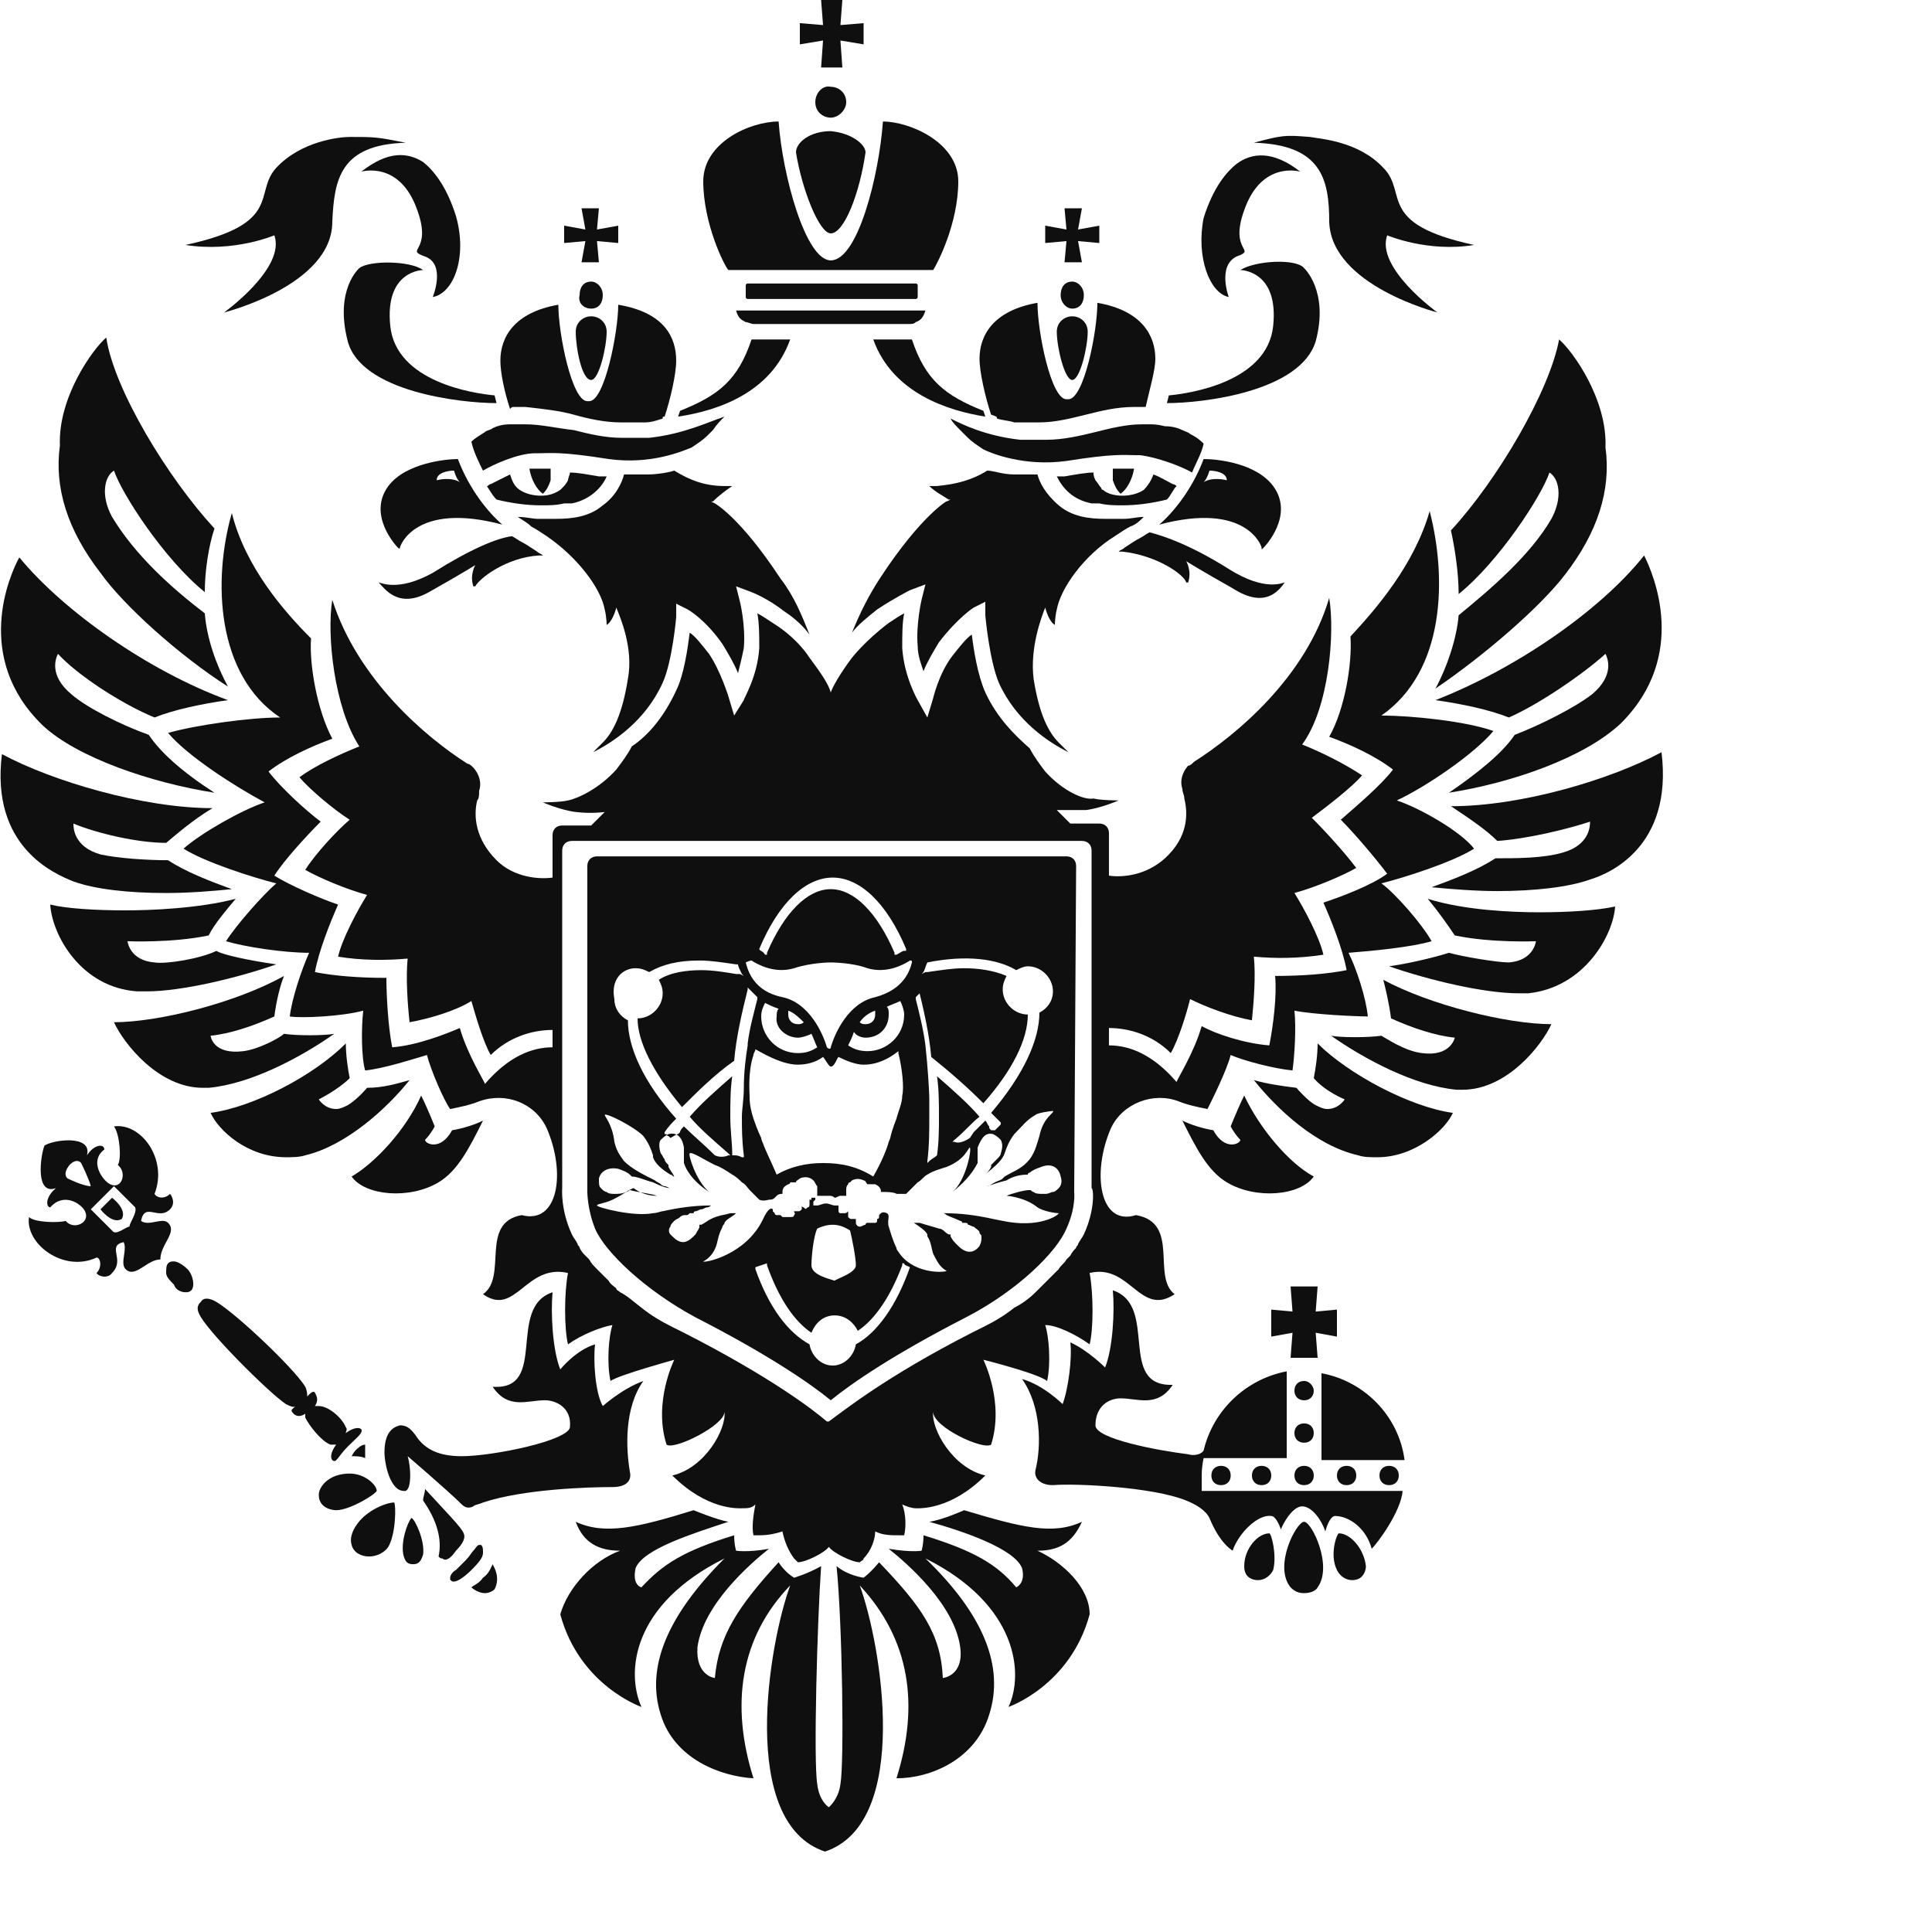 <?xml version="1.0" encoding="UTF-8"?> <svg xmlns="http://www.w3.org/2000/svg" width="313" height="313" viewBox="0 0 313 313" fill="none"> <path d="M211.275 223.73C210.335 223.73 209.708 224.355 209.708 225.293C209.708 226.232 210.335 226.857 211.275 226.857C212.215 226.857 212.841 226.232 212.841 225.293C212.841 224.668 212.215 223.73 211.275 223.73Z" fill="#0F0F0F"></path> <path d="M216.596 239.042C216.596 239.98 217.223 240.606 218.163 240.606C219.103 240.606 219.729 239.98 219.729 239.042C219.729 238.104 219.103 237.479 218.163 237.479C217.223 237.479 216.596 238.104 216.596 239.042Z" fill="#0F0F0F"></path> <path d="M211.275 237.479C210.335 237.479 209.708 238.104 209.708 239.042C209.708 239.98 210.335 240.606 211.275 240.606C212.215 240.606 212.841 239.98 212.841 239.042C212.841 238.104 212.215 237.479 211.275 237.479Z" fill="#0F0F0F"></path> <path d="M223.481 239.042C223.481 239.98 224.108 240.606 225.048 240.606C225.988 240.606 226.614 239.98 226.614 239.042C226.614 238.104 225.988 237.479 225.048 237.479C224.108 237.479 223.481 238.104 223.481 239.042Z" fill="#0F0F0F"></path> <path d="M209.084 208.419L209.397 212.481L205.954 212.168V216.543L209.397 215.918L209.084 219.98H213.466L213.153 215.918L216.596 216.543V212.168L213.153 212.481L213.466 208.419H209.084Z" fill="#0F0F0F"></path> <path d="M214.093 222.48V236.541H227.551C226.612 229.354 220.979 223.73 214.093 222.48Z" fill="#0F0F0F"></path> <path d="M211.275 230.604C210.335 230.604 209.708 231.23 209.708 232.168C209.708 233.106 210.335 233.732 211.275 233.732C212.215 233.732 212.841 233.106 212.841 232.168C212.841 231.23 212.215 230.604 211.275 230.604Z" fill="#0F0F0F"></path> <path d="M216.907 248.415C216.594 248.415 215.342 251.852 216.594 254.352C217.22 255.602 218.472 256.227 219.724 255.914C220.976 255.602 221.289 254.352 221.289 253.727C220.976 250.915 218.785 248.415 216.907 248.415Z" fill="#0F0F0F"></path> <path d="M205.642 248.415C203.764 248.415 201.573 250.915 201.573 253.727C201.573 254.664 201.886 255.602 203.138 255.914C204.39 256.227 205.642 255.602 206.268 254.352C206.894 251.852 205.955 248.415 205.642 248.415Z" fill="#0F0F0F"></path> <path d="M211.274 246.54C210.022 246.54 206.266 253.727 209.083 257.164C209.709 257.789 210.335 258.102 211.274 258.102C212.213 258.102 213.152 257.789 213.465 257.164C215.969 253.727 212.526 246.54 211.274 246.54Z" fill="#0F0F0F"></path> <path d="M194.687 239.041C194.687 237.479 195 236.229 195 236.229H208.459V234.979V224.98V222.168C201.886 223.417 196.565 228.417 195 234.979C194.687 235.604 193.435 235.916 192.496 235.604C187.488 234.979 177.472 233.104 177.472 230.917C177.472 227.792 179.663 226.542 181.541 226.542C184.358 226.542 187.488 228.104 189.992 224.355C180.915 224.667 187.801 211.543 180.289 209.044C180.602 212.481 180.289 218.418 179.037 221.543C179.037 221.543 176.22 218.73 173.403 217.48C173.716 219.98 173.09 224.98 172.151 227.48C172.151 227.48 169.021 224.355 165.578 223.417C168.708 227.792 168.708 234.354 167.769 238.104C167.456 239.353 168.395 240.603 170.586 240.603C174.342 240.291 186.862 240.916 192.183 243.103C193.748 243.728 195.313 244.665 195.939 245.915C196.565 247.478 197.817 249.978 199.695 251.227C200.634 248.415 203.764 245.29 205.955 245.603C206.581 245.603 207.207 246.853 207.52 247.79C207.833 246.853 209.398 244.041 210.963 244.041C212.528 244.041 214.093 246.228 214.719 248.103C215.032 246.853 215.658 245.603 216.284 245.603C218.475 245.603 221.292 247.478 222.231 250.915C223.17 249.978 226.926 244.978 227.239 241.541H194.687C194.687 241.853 194.687 240.603 194.687 239.041Z" fill="#0F0F0F"></path> <path d="M202.823 239.042C202.823 239.98 203.45 240.606 204.39 240.606C205.329 240.606 205.956 239.98 205.956 239.042C205.956 238.104 205.329 237.479 204.39 237.479C203.45 237.479 202.823 238.104 202.823 239.042Z" fill="#0F0F0F"></path> <path d="M196.252 239.042C196.252 239.98 196.878 240.606 197.818 240.606C198.758 240.606 199.384 239.98 199.384 239.042C199.384 238.104 198.758 237.479 197.818 237.479C196.878 237.479 196.252 238.104 196.252 239.042Z" fill="#0F0F0F"></path> <path d="M66.668 245.915C66.042 246.54 64.79 249.977 65.416 252.165C65.729 253.102 66.042 253.415 66.981 253.415C67.92 253.415 68.233 252.79 68.546 251.852C68.859 249.665 67.294 246.228 66.668 245.915Z" fill="#0F0F0F"></path> <path d="M78.249 255.602C77.623 256.539 76.684 256.852 76.371 257.164C76.684 257.477 77.623 258.102 78.562 258.102C79.188 258.102 79.814 257.789 80.127 257.477C81.066 255.602 80.127 254.039 79.814 253.415C79.501 254.039 79.188 254.977 78.249 255.602Z" fill="#0F0F0F"></path> <path d="M73.867 251.227C75.119 249.977 75.432 249.04 75.119 248.415C74.806 247.478 71.989 244.665 68.859 241.228C68.859 241.853 68.546 242.478 68.546 243.103C70.737 246.228 71.676 249.353 71.05 252.165C71.363 252.477 71.363 252.477 71.676 252.477C72.302 253.102 73.241 252.165 73.867 251.227Z" fill="#0F0F0F"></path> <path d="M78.251 251.54C78.251 250.915 78.251 250.602 77.938 250.29H77.625C77.312 250.29 76.999 250.915 76.686 251.227C76.373 251.54 76.06 252.165 75.434 252.79C74.808 253.415 74.495 253.727 73.869 254.352C73.243 254.665 72.93 255.289 72.93 255.602C72.93 255.602 72.93 255.602 72.93 255.914C73.243 256.227 73.243 256.227 73.556 256.227C73.869 256.227 74.808 255.914 76.373 254.352C77.938 252.79 78.251 252.165 78.251 251.54Z" fill="#0F0F0F"></path> <path d="M57.593 234.98C57.593 234.98 57.28 235.292 56.967 235.918C57.593 235.918 58.533 235.918 59.159 236.231C59.159 235.605 59.159 234.667 59.159 234.042C58.533 234.042 57.906 234.667 57.593 234.98Z" fill="#0F0F0F"></path> <path d="M66.044 235.916C66.044 235.916 72.617 241.541 74.808 243.728C75.434 244.353 76.06 244.353 76.686 244.04C76.999 243.728 77.625 243.728 78.251 243.416C84.823 241.228 95.466 240.916 99.222 240.916C101.726 240.916 102.352 239.666 102.039 238.416C101.413 234.666 101.1 228.104 104.229 223.73C100.787 224.98 97.656 227.792 97.656 227.792C96.404 225.605 96.091 220.293 96.404 217.793C93.275 218.73 90.77 221.855 90.77 221.855C89.519 218.73 89.206 212.793 89.519 209.356C82.007 211.856 88.892 225.292 79.816 224.667C82.32 228.417 85.45 226.854 88.266 226.854C90.144 226.854 92.648 228.104 92.335 231.229C92.022 233.416 79.816 235.916 74.808 235.916C71.365 235.916 68.861 234.979 67.296 232.479C66.357 231.229 65.731 230.917 64.792 230.917C63.54 231.229 62.288 232.167 62.288 235.291C62.288 237.166 63.227 241.541 65.418 241.541C66.67 241.853 66.67 238.103 66.044 235.916Z" fill="#0F0F0F"></path> <path d="M53.523 234.041C53.836 234.041 54.149 234.041 54.462 234.041C53.523 235.291 53.523 236.229 53.836 236.541C54.462 237.166 54.775 235.916 56.34 234.354C57.905 232.792 58.844 232.167 58.531 231.542C58.218 231.229 57.279 231.229 56.027 232.167C56.027 231.854 56.34 231.542 56.027 231.229C55.401 229.667 53.21 227.792 51.645 227.792C51.332 227.792 51.332 227.792 51.019 227.792C51.645 226.855 51.332 226.23 51.019 225.605C50.706 225.292 50.393 225.605 49.767 226.23C49.767 225.917 49.767 225.292 49.454 224.667C47.576 221.543 36.934 211.543 34.43 210.606C32.865 209.981 32.552 210.919 32.552 210.919C32.552 210.919 31.613 211.543 32.239 212.793C33.178 215.293 43.507 225.605 46.324 227.48C46.95 227.792 47.576 228.104 47.889 227.792C47.263 228.417 46.95 228.417 47.576 229.042C47.889 229.354 48.515 229.667 49.454 229.042C49.454 229.354 49.454 229.354 49.454 229.667C50.08 230.917 51.958 233.417 53.523 234.041Z" fill="#0F0F0F"></path> <path d="M61.035 241.541C61.035 240.603 59.157 238.729 56.653 238.729C53.21 238.729 51.645 240.916 51.645 242.166C51.645 244.353 53.836 244.665 54.462 244.665C56.653 244.665 60.722 242.166 61.035 241.541Z" fill="#0F0F0F"></path> <path d="M57.906 246.853C56.967 248.103 56.654 249.353 56.967 250.29C57.279 251.54 58.532 252.165 59.783 252.165C61.035 252.165 62.288 251.54 62.913 250.602C64.165 248.415 64.165 243.728 63.852 243.416C62.6 243.416 59.471 244.666 57.906 246.853Z" fill="#0F0F0F"></path> <path d="M27.23 198.107C26.291 197.17 24.1 198.732 22.848 197.795C23.474 194.67 25.665 197.795 27.543 195.92C28.482 194.983 27.856 193.733 27.543 193.42C26.604 194.358 25.352 194.045 25.039 193.42C27.23 187.796 22.848 181.859 18.466 182.484C19.405 183.734 19.718 187.796 19.092 188.733C20.657 189.983 19.718 192.795 17.84 191.858C16.588 191.233 14.397 188.108 16.901 186.233C16.901 185.296 15.336 185.296 14.084 187.171C15.023 183.734 8.45 184.671 7.198 185.608C6.572 187.171 5.633 193.733 9.076 192.483C7.198 194.045 7.511 195.607 8.137 195.607C10.328 193.108 13.145 194.983 13.771 196.232C14.71 198.107 11.893 199.357 10.641 197.795C9.702 198.107 5.633 198.107 4.694 197.17C4.068 201.544 10.328 206.231 15.649 203.732C16.275 203.732 16.588 205.294 15.649 206.232C15.962 206.856 17.527 207.169 18.153 206.232C20.344 204.044 17.214 201.857 20.031 201.232C20.657 202.482 19.405 204.669 20.344 205.607C21.909 207.169 23.787 204.044 25.978 204.044C25.978 201.544 28.795 199.67 27.23 198.107ZM10.954 190.92C10.954 190.92 10.015 190.295 11.267 188.733C12.519 187.483 13.145 188.421 13.145 188.421C13.145 188.421 14.397 190.92 14.71 192.17C13.458 192.17 10.954 190.92 10.954 190.92ZM20.97 198.732C20.344 198.732 18.779 200.295 18.153 199.357L14.71 195.92L16.588 194.045L18.466 192.17L21.909 195.607C22.222 196.545 20.97 198.107 20.97 198.732Z" fill="#0F0F0F"></path> <path d="M28.171 204.357C27.858 204.357 27.545 204.357 27.232 204.669C26.919 204.982 26.919 205.607 26.919 206.232C26.919 206.856 27.545 207.481 28.171 208.106C28.484 209.044 29.423 209.356 30.049 209.356C30.362 209.356 30.675 209.356 30.988 209.044C31.614 208.419 31.301 206.544 30.362 205.607C29.736 204.982 28.797 204.357 28.171 204.357Z" fill="#0F0F0F"></path> <path d="M18.156 194.045L17.217 194.983L16.277 195.921C16.277 195.921 18.156 198.423 19.723 197.485C20.663 195.921 18.156 194.045 18.156 194.045Z" fill="#0F0F0F"></path> <path d="M200.944 184.671C200.944 185.296 198.44 186.546 196.562 183.109C194.684 182.796 192.806 182.171 191.554 181.546C193.745 185.921 195.623 189.67 198.753 191.545C203.448 194.357 210.647 193.733 212.838 190.608C208.769 188.421 204.074 182.796 201.57 177.484C200.944 178.734 200.005 180.921 199.379 182.484C199.692 183.109 200.318 184.046 200.944 184.671Z" fill="#0F0F0F"></path> <path d="M244.451 116.24C249.459 114.052 256.658 109.053 260.101 105.928C260.414 106.553 261.666 109.365 257.91 112.49C255.093 114.677 249.459 117.489 245.39 119.052C243.512 121.864 239.756 124.989 234.748 128.426C244.764 126.864 256.658 122.801 262.605 117.177C273.56 106.24 267.926 93.117 266.361 89.992C259.162 99.054 245.39 108.428 232.557 113.427C236.939 114.052 241.321 114.99 244.451 116.24Z" fill="#0F0F0F"></path> <path d="M236.313 96.241C242.886 90.929 249.772 80.305 251.024 76.556C252.589 77.493 253.215 80.618 251.337 84.055C247.894 89.992 241.634 95.304 236.313 99.679C236 103.428 234.435 108.115 232.557 111.553C240.382 106.241 249.459 98.429 253.528 93.117C258.849 86.242 261.04 79.368 260.101 72.493C260.414 64.682 254.78 56.87 252.589 54.995C251.024 63.432 242.573 77.806 235.061 85.93C235.687 88.742 236.313 92.804 236.313 96.241Z" fill="#0F0F0F"></path> <path d="M231.305 145.612C232.87 147.487 234.435 149.674 235.687 151.549C241.634 152.799 248.833 152.486 248.833 152.486C248.833 152.486 248.52 155.611 244.451 155.923C242.573 155.923 236.939 154.986 234.748 154.361C233.809 154.674 229.427 155.923 225.045 156.548C231.305 158.736 240.382 160.923 246.016 160.923C246.642 160.923 246.955 160.923 247.581 160.923C256.658 159.986 261.353 151.549 261.666 146.862C258.849 147.487 254.154 147.799 249.459 147.799C245.077 147.799 237.252 147.487 231.305 145.612Z" fill="#0F0F0F"></path> <path d="M269.18 121.864C261.042 126.239 246.644 130.613 235.063 130.613C237.88 132.488 240.697 134.363 242.575 136.238C247.27 135.925 253.843 134.363 257.599 133.113C257.599 133.738 257.599 136.863 253.217 138.113C250.087 139.05 245.705 139.05 242.262 139.05C239.445 140.925 235.376 142.487 231.933 143.737C235.063 144.05 239.132 144.362 242.575 144.362C248.522 144.362 254.156 143.737 257.599 142.487C260.729 141.55 271.058 137.175 269.18 121.864Z" fill="#0F0F0F"></path> <path d="M225.359 164.985C228.802 166.548 232.558 167.797 235.688 168.11C235.688 168.11 235.062 171.235 230.367 170.61C227.55 170.297 224.42 168.11 223.794 167.797C221.603 168.11 217.221 168.11 215.656 167.797C220.977 171.547 229.115 175.922 236.001 176.547C236.314 176.547 236.627 176.547 236.94 176.547C244.139 176.547 249.773 169.36 251.338 165.923C244.139 165.923 231.619 162.798 224.107 158.736C224.42 159.986 225.046 162.485 225.359 164.985Z" fill="#0F0F0F"></path> <path d="M212.84 174.672C214.718 176.859 217.848 178.109 217.848 178.109C217.848 178.109 216.909 179.671 215.031 179.671C214.405 179.671 213.779 179.359 213.153 179.046C211.901 178.421 210.023 176.234 210.023 176.234C207.519 175.922 205.328 175.609 203.137 174.984C206.893 179.671 213.153 185.608 220.039 187.171C220.978 187.483 221.917 187.483 223.169 187.483C229.116 187.483 234.124 183.108 235.376 180.296C228.49 179.359 218.474 174.047 213.466 169.047C213.466 170.922 213.153 173.109 212.84 174.672Z" fill="#0F0F0F"></path> <path d="M168.082 251.227C171.525 251.227 173.716 249.978 175.281 246.54C170.586 248.728 165.578 247.478 156.188 244.666C156.188 244.666 152.745 246.228 150.554 246.54C156.188 248.103 164.326 250.915 165.578 254.04C166.204 256.539 164.639 257.164 164.639 257.164C161.509 253.415 157.753 251.227 149.615 248.728C149.615 250.29 149.302 251.227 149.302 251.227C149.302 251.227 147.737 251.54 143.981 250.915C147.111 253.415 154.623 259.977 155.562 266.851C156.188 271.538 152.745 271.851 152.745 271.851C152.432 264.664 149.302 260.289 142.416 253.102C142.416 253.102 141.164 254.665 139.912 255.602C139.912 255.602 137.408 255.29 135.53 253.727C136.469 263.101 136.782 285.599 136.156 289.037C135.843 291.536 134.278 292.786 134.278 292.786C134.278 292.786 132.713 291.849 132.4 289.037C131.774 285.287 132.4 262.789 133.026 253.727C130.835 254.977 128.644 255.602 128.644 255.602C127.079 254.665 126.14 253.102 126.14 253.102C119.567 260.289 116.437 264.976 115.811 271.851C115.811 271.851 112.681 271.538 112.994 266.851C113.933 259.977 121.445 253.415 124.575 250.915C121.132 251.54 119.254 251.227 119.254 251.227C119.254 251.227 118.941 250.29 118.941 248.728C110.803 251.227 107.36 253.415 103.917 257.164C103.917 257.164 102.352 256.852 102.978 254.04C104.23 250.915 112.368 248.415 118.002 246.54C116.124 246.228 112.368 244.666 112.368 244.666C103.291 247.478 97.97 248.728 93.275 246.54C94.527 249.978 97.031 251.227 100.474 251.227C96.092 252.79 92.023 257.164 90.771 261.539C93.901 273.1 103.917 276.538 103.917 276.538C101.413 270.913 102.352 259.977 117.376 252.477C108.299 261.539 104.543 269.976 107.047 277.788C109.238 284.974 116.75 287.787 122.071 288.099C118.315 276.225 119.88 265.289 128.018 256.852C124.575 266.226 119.567 295.286 133.652 299.973C147.737 295.286 142.729 266.226 139.286 256.852C147.424 265.601 148.989 276.225 145.233 288.099C150.867 288.099 158.066 284.974 160.257 277.788C162.761 269.976 159.318 261.539 149.928 252.477C164.952 259.977 165.891 271.226 163.387 276.538C163.387 276.538 173.403 273.1 176.533 261.539C176.533 257.164 172.151 253.102 168.082 251.227Z" fill="#0F0F0F"></path> <path d="M71.052 191.545C74.181 189.67 76.059 185.921 78.251 181.546C76.999 182.171 75.121 182.796 73.243 183.109C71.365 186.546 68.861 185.296 68.861 184.671C69.487 184.046 70.112 183.109 70.425 182.484C69.799 180.921 68.861 178.734 68.234 177.484C65.731 183.109 60.722 188.421 56.967 190.608C59.157 193.733 66.356 194.357 71.052 191.545Z" fill="#0F0F0F"></path> <path d="M34.742 128.426C29.421 124.989 25.978 121.864 24.1 119.052C19.718 117.489 14.084 114.677 11.58 112.49C7.824 109.365 9.076 106.553 9.389 105.928C12.519 109.365 19.718 114.052 25.039 116.239C28.169 114.99 32.551 114.052 36.933 113.427C24.1 108.74 10.328 99.053 3.129 90.304C1.564 93.117 -4.383 106.553 6.885 117.489C12.519 122.801 24.726 126.864 34.742 128.426Z" fill="#0F0F0F"></path> <path d="M36.934 111.24C35.056 107.803 33.491 103.428 33.178 99.366C27.857 95.304 21.91 89.992 18.154 83.742C16.276 80.305 16.902 77.18 18.467 76.243C19.719 79.993 26.605 90.617 33.178 95.929C33.178 92.492 33.804 88.43 34.743 85.617C27.231 77.493 18.467 63.119 17.215 54.682C15.024 56.557 9.39 64.369 9.703 72.181C8.764 79.055 10.955 85.93 16.276 92.804C20.032 98.116 29.109 106.24 36.934 111.24Z" fill="#0F0F0F"></path> <path d="M33.804 151.549C34.743 149.674 36.621 147.487 38.186 145.612C32.239 147.174 24.414 147.487 20.345 147.487C15.337 147.487 10.642 147.174 8.138 146.549C8.451 151.549 13.146 159.986 22.223 160.61C22.849 160.61 23.162 160.61 23.788 160.61C29.422 160.61 38.499 158.423 44.759 156.236C40.377 155.611 35.995 154.674 35.056 154.049C32.552 155.298 26.918 156.236 25.04 155.923C20.971 155.611 20.658 152.486 20.658 152.486C20.658 152.486 27.857 152.799 33.804 151.549Z" fill="#0F0F0F"></path> <path d="M11.895 142.8C15.338 144.05 20.659 144.674 26.919 144.674C30.675 144.674 34.431 144.362 37.561 144.05C34.118 142.8 30.049 141.237 27.232 139.362C23.789 139.362 19.094 139.05 16.277 138.425C11.895 137.175 11.895 134.05 11.895 133.426C15.651 134.988 22.224 136.55 26.919 136.55C28.797 134.988 31.301 132.801 34.431 130.926C23.163 130.926 8.452 126.551 0.314 122.177C-1.564 137.175 8.765 141.55 11.895 142.8Z" fill="#0F0F0F"></path> <path d="M32.865 176.234C33.178 176.234 33.492 176.234 33.804 176.234C40.691 175.609 48.828 171.235 54.149 167.485C52.584 167.797 47.889 167.797 46.011 167.485C45.386 168.11 41.943 169.985 39.438 170.297C34.431 170.922 34.117 167.797 34.117 167.797C37.248 167.485 41.004 166.235 44.447 164.673C44.76 162.173 45.386 159.673 46.011 158.111C38.187 162.485 25.666 165.61 18.468 165.61C20.032 169.047 25.666 176.234 32.865 176.234Z" fill="#0F0F0F"></path> <path d="M46.325 187.483C47.264 187.483 48.516 187.483 49.455 187.171C56.028 185.608 62.601 179.671 66.357 174.984C64.166 175.609 61.975 176.234 59.471 176.234C59.471 176.234 57.906 178.109 56.341 179.046C55.715 179.359 55.089 179.671 54.463 179.671C52.585 179.671 51.646 178.109 51.646 178.109C51.646 178.109 54.776 176.547 56.654 174.672C56.341 173.109 56.028 170.922 56.028 169.047C50.707 174.359 41.004 179.359 34.118 180.296C35.37 183.108 40.065 187.483 46.325 187.483Z" fill="#0F0F0F"></path> <path d="M132.087 16.561C132.087 18.123 133.339 19.061 134.591 19.061C135.843 19.061 137.095 17.811 137.095 16.561C137.095 14.999 135.843 14.061 134.591 14.061C133.339 13.749 132.087 14.999 132.087 16.561Z" fill="#0F0F0F"></path> <path d="M133.026 10.937H136.469L136.156 6.562L139.912 7.187V3.75L136.156 4.062L136.469 0H133.026L133.339 4.062L129.583 3.75V7.187L133.339 6.562L133.026 10.937Z" fill="#0F0F0F"></path> <path d="M120.819 52.183C121.132 52.183 121.758 52.495 122.071 52.495H147.111C147.737 52.495 148.05 52.495 148.363 52.183C149.302 51.87 149.615 51.245 149.928 50.308H119.254C119.567 51.558 120.193 51.87 120.819 52.183Z" fill="#0F0F0F"></path> <path d="M148.362 48.433C148.675 48.433 148.675 48.121 148.675 48.121V46.246C148.675 45.933 148.362 45.933 148.362 45.933H121.131C120.818 45.933 120.818 46.246 120.818 46.246V48.121C120.818 48.433 121.131 48.433 121.131 48.433H148.362Z" fill="#0F0F0F"></path> <path d="M151.18 43.746C151.806 42.809 155.249 36.247 155.249 29.372C155.249 23.123 147.424 19.686 143.042 19.686C142.416 28.435 138.973 42.184 134.591 42.184C130.522 42.184 126.766 28.435 126.14 19.686C121.445 19.686 113.933 23.123 113.933 29.372C113.933 36.247 117.376 43.121 118.002 43.746H151.18Z" fill="#0F0F0F"></path> <path d="M134.59 37.809C136.781 37.809 139.285 31.247 140.224 24.685C140.224 23.436 138.033 21.561 134.59 21.248C131.147 21.248 128.956 23.123 128.956 24.685C129.895 30.622 132.712 37.809 134.59 37.809Z" fill="#0F0F0F"></path> <path d="M174.341 140.3C174.341 139.362 173.715 138.738 172.776 138.738H96.717C95.778 138.738 95.152 139.362 95.152 140.3V192.483V192.795V193.108C95.152 193.108 95.152 195.92 96.404 199.045C97.969 202.794 104.542 209.044 112.68 213.418C124.261 219.355 131.147 224.042 134.59 226.855C138.033 224.042 144.919 219.355 156.5 213.418C164.951 209.044 171.211 202.794 172.776 199.045C174.341 195.607 174.028 193.108 174.028 193.108L174.341 140.3ZM148.675 159.361V159.673C149.614 163.423 150.553 167.485 150.866 171.235C153.996 173.734 156.813 176.234 159.317 178.734C164.012 173.422 166.516 168.422 166.516 164.36C164.325 164.36 162.447 162.485 162.447 160.298C162.447 159.361 162.76 158.736 163.073 158.111C160.882 157.173 158.378 156.861 156.187 156.861C154.309 156.861 152.431 157.173 150.24 157.486H149.927L149.301 157.798L149.614 157.486C149.927 156.861 149.927 156.548 150.24 155.924C156.5 154.674 161.508 155.299 164.638 157.173C165.264 156.861 165.89 156.548 166.516 156.548C168.707 156.548 170.585 158.423 170.585 160.611C170.585 162.173 169.646 163.423 168.394 164.048C168.394 168.422 165.89 174.047 160.569 180.296C160.882 180.609 161.195 180.921 161.508 181.234C161.821 181.546 161.821 181.546 162.134 181.859V182.171C161.821 182.484 161.508 182.796 161.195 183.109H160.882C160.882 183.109 160.882 183.109 160.569 183.109C160.256 182.796 160.256 182.796 160.256 182.484C159.943 182.171 159.943 181.859 159.63 181.546C159.004 182.171 158.378 182.796 157.752 183.421L157.126 184.358C156.187 184.983 155.248 185.296 154.622 184.983H154.309L154.622 184.671C156.187 183.421 157.439 181.859 158.691 180.921C156.813 178.734 154.309 176.547 151.805 174.359C152.118 176.547 152.118 178.734 152.118 180.921C152.118 182.796 152.118 184.983 151.805 187.171C151.492 187.483 150.866 187.796 150.553 188.108L150.24 188.421V188.108C150.553 185.608 150.553 183.109 150.553 180.921C150.553 180.296 150.553 179.359 150.553 178.734V178.109C150.553 176.547 150.24 172.172 149.927 169.36C149.614 166.86 148.988 164.36 148.362 161.86V161.548C148.675 161.236 148.988 160.923 149.301 160.611L148.675 159.361ZM123.009 153.736C126.139 146.237 130.521 142.175 134.903 142.175C139.285 142.175 143.667 146.237 146.797 153.736V154.049H146.484C146.171 154.049 145.858 154.361 145.232 154.674H144.919V154.361C142.102 147.799 138.346 144.05 134.59 144.05C130.834 144.05 127.078 147.799 124.261 154.361V154.674H123.948C123.635 154.049 123.009 154.049 123.009 153.736ZM121.757 155.611C122.696 156.236 125.513 157.798 128.643 156.861C131.46 155.924 134.59 155.924 134.59 155.924C134.59 155.924 138.033 155.924 140.537 156.861C143.667 157.798 146.484 156.236 147.423 155.611C147.736 155.611 147.736 155.611 147.736 155.924C147.423 157.173 146.484 160.298 141.789 161.548C137.407 162.485 135.216 167.485 134.59 169.672C134.59 169.985 134.277 169.985 133.964 169.672C133.338 167.485 131.147 162.485 126.765 161.548C122.07 160.611 121.131 157.173 120.818 155.924C121.444 155.611 121.757 155.611 121.757 155.611ZM129.269 168.11C129.895 168.11 130.834 167.797 131.46 167.485C131.773 168.11 132.086 169.047 132.399 169.672C131.46 170.297 130.521 170.61 129.269 170.61C125.826 170.61 123.322 167.797 123.322 164.673C123.322 163.735 123.635 163.11 123.948 162.485C124.574 162.798 125.2 163.11 126.139 163.423C125.826 163.735 125.826 164.36 125.826 164.673C125.513 166.548 127.391 168.11 129.269 168.11ZM127.704 164.36C127.704 164.048 127.704 164.048 127.704 163.735C128.643 164.048 129.582 164.985 130.208 165.61C129.895 165.923 129.582 165.923 129.269 165.923C128.33 165.923 127.704 165.298 127.704 164.36ZM129.269 172.485C130.521 172.485 132.086 172.172 133.338 171.235C133.651 171.547 134.277 172.797 134.59 172.797C135.216 172.797 135.529 171.547 135.842 171.235C137.094 171.86 138.659 172.485 139.911 172.485C142.102 172.485 143.98 171.547 145.545 170.297C145.545 170.297 145.545 170.297 145.545 170.61C146.171 173.109 146.484 176.234 146.171 177.484C146.171 178.734 145.545 179.984 145.232 181.234C144.606 182.796 144.293 184.046 144.293 184.046C144.293 184.046 144.293 184.358 143.98 184.983C143.667 186.233 142.728 188.421 141.476 190.608C138.972 189.046 136.468 188.421 133.338 188.421C130.521 188.421 128.017 189.046 125.826 190.295C124.887 188.108 123.948 186.233 123.635 185.296C123.322 184.671 123.322 184.358 123.322 184.358C123.322 184.358 122.696 183.109 122.07 181.234C121.757 180.296 121.444 179.046 121.444 177.797C121.444 176.859 121.131 173.734 122.07 170.922C122.07 170.61 122.383 170.297 122.383 169.985C124.574 171.235 127.078 172.485 129.269 172.485ZM140.224 168.11C142.415 168.11 143.98 166.548 143.98 164.36C143.98 163.735 143.98 163.423 143.667 163.11C144.293 162.798 145.232 162.485 145.858 162.173C146.171 162.798 146.484 163.735 146.484 164.36C146.484 167.797 143.667 170.297 140.537 170.297C139.285 170.297 138.346 169.985 137.407 169.36C137.72 168.735 138.033 168.11 138.346 167.172C138.659 167.797 139.598 168.11 140.224 168.11ZM139.285 165.61C139.911 164.673 140.85 164.048 141.789 163.735C141.789 164.048 141.789 164.048 141.789 164.36C141.789 165.298 141.163 165.923 140.224 165.923C139.911 165.923 139.598 165.923 139.285 165.61ZM102.977 156.861C103.916 156.861 104.542 157.173 105.168 157.486C107.359 156.236 109.863 155.611 113.306 155.611C115.184 155.611 117.062 155.923 119.253 156.236H119.566C119.566 156.548 119.879 157.173 120.192 157.798L120.505 158.111L119.879 157.798C119.566 157.798 119.566 157.798 119.253 157.798C117.375 157.486 115.497 157.173 113.619 157.173C111.428 157.173 108.611 157.486 106.733 158.736C107.046 159.361 107.359 159.986 107.359 160.923C107.359 163.11 105.481 164.985 103.29 164.985C103.29 168.735 105.794 173.734 110.489 179.359C112.993 176.859 115.81 174.047 118.94 171.86C119.253 168.11 120.192 164.048 121.131 160.298V159.986L121.444 160.298C121.757 160.611 122.07 160.923 122.383 161.236C122.383 161.236 122.383 161.236 122.696 161.548V161.86C122.07 164.36 121.444 166.548 121.131 169.047V169.36C120.818 171.235 120.505 173.734 120.505 176.234C120.505 178.109 120.192 179.671 120.192 180.921C120.192 182.796 120.192 184.671 120.505 187.171V187.483H120.192C119.566 187.171 119.253 187.171 118.94 187.171H118.627V186.858C118.627 185.296 118.314 183.109 118.314 180.921C118.314 178.734 118.314 176.547 118.627 174.359C116.123 176.547 113.619 178.734 111.741 180.921C113.306 182.796 115.497 184.671 118.001 186.858L118.314 187.171H118.001C117.375 187.483 116.436 187.483 115.81 187.171C113.932 185.296 112.367 184.046 110.802 182.484C110.489 182.796 110.176 183.109 110.176 183.421L109.863 183.733C109.55 183.733 109.237 184.046 108.611 184.358L108.298 184.046C108.298 184.046 107.985 184.046 107.985 183.733H107.672V183.421C108.298 182.484 108.924 181.859 109.55 181.234C104.229 175.297 101.725 169.672 101.725 165.298C100.473 164.673 99.534 163.423 99.534 161.86C98.908 158.736 100.786 156.861 102.977 156.861ZM147.423 205.294C145.232 211.543 142.102 215.918 138.659 217.793C138.346 219.668 136.781 221.23 134.903 221.23C133.025 221.23 131.46 219.668 131.147 217.793C127.704 215.918 124.574 211.856 122.383 205.607V205.294L124.261 204.669V204.982C126.139 210.294 128.643 214.043 131.46 215.918C132.086 214.356 133.338 213.106 135.216 213.106C137.094 213.106 138.346 214.356 138.972 215.606C141.789 213.731 144.293 209.981 146.171 204.982V204.669H146.484C146.484 204.982 146.797 204.982 147.423 205.294ZM131.46 204.982C131.46 203.732 131.773 200.295 132.399 199.045C133.025 198.732 133.964 198.42 134.903 198.42C135.842 198.42 136.781 198.732 137.72 199.357C138.033 200.607 138.659 203.732 138.659 204.982C138.659 206.231 135.529 207.169 135.216 207.481C134.277 207.169 131.46 206.544 131.46 204.982ZM171.524 192.483C171.211 192.795 170.898 193.108 170.585 193.108C170.272 193.108 169.959 193.42 169.333 193.42H169.02C168.394 193.42 167.768 193.42 167.455 193.108C167.142 193.108 167.142 192.795 166.829 192.795C165.89 192.795 163.699 193.42 163.073 193.733C163.386 193.733 166.203 194.045 168.081 195.607C169.02 196.232 170.898 196.545 171.524 196.545C171.524 196.857 168.394 199.045 162.447 197.795L160.882 197.482C158.065 196.857 155.561 196.545 152.744 196.545C153.057 196.545 153.37 196.857 153.37 196.857C153.996 197.17 154.935 197.482 155.561 197.795C155.561 197.795 155.874 197.795 155.874 198.107H156.187C156.5 198.107 156.813 198.107 156.813 198.42C157.126 198.42 157.439 198.732 157.752 198.732C158.065 199.045 158.691 199.357 158.691 199.67C158.691 199.982 159.004 199.982 159.004 200.295C159.004 200.919 159.004 201.232 158.691 201.857C157.752 203.107 156.5 203.107 155.248 201.857L154.935 201.544C154.622 201.232 154.309 200.919 153.996 200.295V199.982C153.996 199.982 153.996 199.982 153.683 199.982C153.057 199.67 152.744 199.045 152.118 199.045C151.179 198.732 149.927 198.42 148.988 198.107C148.675 198.107 148.362 198.107 148.049 198.107C148.988 198.732 149.927 199.357 150.24 199.982C150.24 199.982 150.24 199.982 150.24 200.295C150.866 201.232 150.866 202.169 151.179 203.107C152.118 204.982 152.431 205.294 153.37 205.919C152.431 206.231 147.736 206.231 145.545 202.794C145.545 202.794 145.232 202.482 145.232 202.169C144.606 200.919 144.293 199.67 143.98 198.732C143.667 197.795 144.293 196.857 143.667 196.545C143.041 196.232 142.728 196.545 142.728 196.545C142.415 196.857 142.415 196.857 142.415 196.857V197.17C142.415 197.482 142.102 197.482 142.102 197.482V197.795C142.102 197.795 142.102 198.107 141.789 198.107C141.789 198.107 141.789 198.107 141.476 198.107C141.163 198.107 141.163 198.107 140.85 198.107C140.85 198.107 140.85 198.107 140.537 198.107C140.537 198.107 140.224 198.107 140.224 198.42C139.911 198.42 139.598 198.732 139.285 198.732C138.972 198.732 138.659 198.42 138.659 198.107C138.659 197.795 138.659 197.795 138.659 197.482C138.346 197.482 138.346 197.482 138.033 197.482C137.72 197.482 137.72 197.482 137.407 197.17C137.407 196.857 137.407 196.545 137.407 196.545C137.407 196.232 137.407 196.232 137.407 196.232C137.094 196.545 137.094 196.545 136.781 196.545C136.468 196.545 136.468 196.545 136.155 196.545C135.842 196.545 135.842 196.232 135.842 195.92V195.607C135.842 195.607 135.842 195.607 135.842 195.295C135.842 195.295 135.842 195.295 135.529 195.295H135.216C134.903 195.295 134.277 194.982 133.964 194.982C133.964 194.982 133.964 194.982 133.651 194.982C133.338 194.982 132.712 195.295 132.399 195.295H132.086H131.773C131.773 195.295 131.773 195.295 131.773 194.982C131.773 194.982 131.773 194.982 131.773 194.67L132.086 194.358C132.086 194.358 132.086 194.358 132.086 194.045C131.773 194.045 131.773 194.045 131.46 194.045V194.358C131.46 194.358 131.46 194.358 131.147 194.358V194.67V194.982C131.147 195.295 131.147 195.607 130.834 195.607C130.521 195.92 130.521 195.92 130.208 195.607C130.208 195.607 129.895 195.607 129.895 195.295C129.895 195.295 129.582 195.295 129.582 194.982C129.582 194.982 129.582 195.295 129.895 195.295C129.895 195.607 129.895 195.607 129.895 195.92C129.582 196.232 129.582 196.232 129.269 196.232H128.956H128.643C128.643 196.545 128.956 196.545 128.643 196.857C128.643 197.17 128.33 197.17 128.017 197.17C127.704 197.17 127.704 197.17 127.391 197.17C127.391 197.17 127.391 197.17 127.078 197.17H126.765L126.452 196.857C126.452 196.857 126.139 196.857 125.826 196.857C125.826 196.857 125.513 196.857 125.513 196.545L125.2 196.232V195.92C124.574 195.295 123.635 197.482 123.635 197.482C120.818 203.419 113.932 204.669 113.932 204.357C113.932 204.357 115.497 203.732 116.123 201.544C116.436 200.295 116.436 199.982 117.062 198.732C117.062 198.42 117.375 198.42 117.375 198.107C117.688 197.482 118.627 197.17 119.253 196.545C118.94 196.545 118.627 196.545 118.314 196.545C117.375 196.857 116.436 196.857 115.184 197.482C114.558 197.795 114.245 198.107 113.619 198.42C113.619 198.42 113.619 198.42 113.306 198.42V198.732C113.306 199.045 112.993 199.357 112.68 199.982L112.367 200.295C111.115 201.544 110.176 201.544 108.924 200.295L108.611 199.982C108.298 199.67 108.298 199.045 108.611 198.732C108.611 198.42 108.924 198.107 109.237 197.795C109.55 197.482 109.863 197.482 110.176 197.17C110.489 196.857 110.802 196.857 111.115 196.857C111.428 196.857 111.428 196.857 111.741 196.545C111.741 196.545 112.054 196.545 112.367 196.545C112.367 196.545 112.367 196.232 112.68 196.232C112.993 196.232 113.306 195.92 113.619 195.92C113.932 195.92 114.245 195.607 114.558 195.607C114.558 195.607 114.871 195.607 115.184 195.295C112.68 195.295 110.176 195.607 107.359 196.232C107.046 196.232 106.42 196.545 105.794 196.545C102.664 197.17 96.717 195.607 96.717 195.295C96.717 194.982 98.282 194.982 99.847 194.045C101.099 193.42 101.725 192.795 102.664 192.483C104.229 193.733 106.107 193.733 106.42 193.733C105.794 193.42 102.977 193.108 102.038 192.795C102.038 192.795 101.725 193.108 101.412 193.108C100.786 193.42 100.16 193.42 99.534 193.42C99.221 193.42 98.595 193.42 98.282 193.108C97.969 193.108 97.656 192.795 97.343 192.483C97.03 192.17 97.03 191.858 97.03 190.92C97.343 189.67 98.595 189.046 100.16 189.358C101.099 189.67 101.725 189.983 102.038 190.295L102.351 190.608C103.29 190.608 104.542 191.233 105.794 191.545C107.046 192.17 107.985 192.483 108.611 192.483C108.298 192.483 107.985 192.17 107.672 192.17C107.359 192.17 107.046 191.858 107.046 191.858C106.733 191.545 106.42 191.545 106.107 191.233C104.229 190.295 102.351 189.358 101.099 188.108C100.16 186.858 99.847 186.233 99.534 184.983C99.221 182.171 97.969 180.921 97.969 180.609C98.282 180.296 102.664 182.484 104.229 184.046C105.168 185.296 105.481 186.233 105.794 187.171V187.483C106.107 188.421 107.046 189.358 108.611 190.295C108.924 190.295 108.924 190.608 109.237 190.608C108.924 189.983 108.611 189.67 108.298 189.046V188.733L107.985 188.421C107.985 188.421 107.672 188.108 107.672 187.796C107.359 187.483 107.359 187.171 107.046 186.858C106.733 185.921 106.733 184.983 107.046 184.671C107.359 184.358 107.672 184.046 108.298 183.733C109.55 183.421 110.489 184.046 110.802 185.921C110.802 186.233 110.802 186.546 110.802 186.858C110.802 187.171 110.802 187.483 110.802 187.796V188.108C110.802 188.108 110.802 188.108 110.802 188.421C111.428 190.295 112.993 191.858 114.871 193.108C112.68 191.233 111.428 186.858 111.741 186.858C112.054 186.546 113.932 187.796 115.81 188.733C116.749 189.046 117.688 189.67 118.627 190.295C119.253 190.608 119.879 191.233 120.192 191.545C120.818 191.858 121.131 192.483 121.444 192.795C121.757 193.108 122.07 193.42 122.383 193.733C122.696 194.045 122.696 194.045 123.009 194.358C123.635 194.67 124.574 194.358 124.574 194.358C124.887 194.358 125.2 194.358 125.513 194.045C125.513 194.045 125.513 194.045 125.826 193.733C126.139 193.42 126.452 193.42 126.765 193.42V193.108C126.765 192.483 127.078 192.17 127.704 191.858C127.704 191.858 128.017 191.858 128.017 191.545H128.33H128.643H128.956C128.956 191.233 129.269 191.233 129.582 190.92C130.208 190.608 131.147 190.608 131.773 191.233C132.086 191.545 132.086 191.858 132.399 192.17V192.483C132.399 192.795 132.399 192.795 132.399 193.108C132.399 193.42 132.399 193.42 132.399 193.733C132.712 193.733 133.338 193.733 133.651 193.733C133.964 193.733 133.964 193.733 134.277 193.733C134.59 193.733 134.903 193.733 135.216 194.045C135.529 194.045 135.842 193.733 136.155 193.733C136.468 193.733 136.468 193.733 136.781 193.733H137.094C137.094 193.42 137.094 193.108 137.094 192.795C137.094 192.483 137.094 192.17 137.407 191.858C137.407 191.858 137.407 191.545 137.72 191.545L138.033 191.233C138.659 190.92 139.285 190.92 139.911 191.233C140.224 191.233 140.224 191.545 140.537 191.858C140.85 191.858 140.85 191.858 141.163 191.858H141.476H141.789C142.415 192.17 142.728 192.483 142.728 193.108C142.728 193.108 142.728 193.108 143.041 193.108H143.354C143.354 193.108 144.919 193.108 145.232 193.42H146.797C147.11 193.108 147.11 193.108 147.423 192.795C147.736 192.483 148.362 191.858 148.675 191.545C149.301 191.233 149.614 190.608 150.24 190.295C151.179 189.67 152.431 189.358 153.37 189.046C156.5 187.796 156.813 185.921 157.126 185.921C157.439 186.233 156.5 191.233 154.309 193.108C155.874 191.858 157.439 190.295 158.378 188.421C158.378 188.421 158.378 188.421 158.378 188.108V187.796C158.378 187.483 158.378 187.171 158.378 186.858C158.378 186.546 158.378 186.233 158.378 185.921C159.004 184.358 159.63 183.421 160.882 183.733C161.508 184.046 161.821 184.358 162.134 184.671C162.447 185.296 162.447 185.921 162.134 186.858C162.134 187.171 161.821 187.483 161.508 187.796C161.195 188.108 161.195 188.108 160.882 188.421L160.569 188.733V189.046C160.256 189.67 159.943 189.983 159.317 190.608C159.63 190.295 159.63 190.295 159.943 189.983C161.508 188.733 162.447 187.796 162.76 186.858C163.073 185.921 163.386 184.983 164.325 183.733C165.89 182.171 166.203 181.546 167.768 180.609C168.081 180.296 170.272 179.984 170.585 179.984C170.898 180.296 169.02 180.921 168.394 184.046C168.081 184.983 167.768 186.546 166.829 187.796C165.577 189.358 164.325 189.67 162.76 190.608L162.447 190.92C162.134 191.233 161.821 191.233 161.195 191.545C160.569 191.858 160.256 192.17 159.943 192.17C160.882 191.858 161.821 191.545 163.073 191.233C164.012 190.608 165.264 190.295 166.516 190.295C166.516 190.295 166.516 189.983 166.829 189.983C167.142 189.67 167.768 189.358 168.707 189.046C170.272 188.421 171.524 189.046 171.837 190.608C172.15 191.545 171.837 192.17 171.524 192.483Z" fill="#0F0F0F"></path> <path d="M226.297 129.676C230.992 127.489 238.817 122.177 241.947 118.427C237.565 116.864 228.801 115.927 223.793 115.927C234.122 108.74 234.435 93.742 231.618 82.805C229.114 91.554 222.854 98.741 218.785 103.116C219.098 107.49 217.846 114.99 215.342 119.364C218.785 120.614 222.854 122.489 225.671 124.676C223.793 127.176 219.724 130.613 217.22 132.801C219.411 134.988 222.854 139.05 224.732 141.55C222.228 143.425 217.22 145.299 214.403 146.237C215.655 149.049 217.533 153.736 218.159 157.173C215.029 157.798 210.96 158.111 206.578 158.111C206.891 161.235 206.265 166.235 205.639 169.36C201.57 169.047 196.875 167.485 194.684 166.235C193.432 170.61 190.615 174.984 190.615 175.297C186.859 170.922 183.103 169.36 179.66 169.36V166.548C183.103 166.548 186.859 167.797 189.676 170.61C190.928 168.422 192.18 164.36 192.806 161.86C195.31 163.11 199.379 164.673 202.822 165.298C203.135 162.173 203.448 158.111 203.135 154.986C206.578 155.299 210.334 155.299 214.403 154.674C213.777 151.861 211.273 147.174 209.708 144.674C213.151 143.737 217.533 141.862 219.724 140.612C217.846 138.113 214.716 134.675 212.525 132.488C215.029 130.613 219.098 127.489 220.663 125.614C217.846 123.739 214.09 121.864 210.96 120.614C215.342 114.677 216.281 102.491 215.342 96.866C211.586 109.678 200.318 119.052 193.432 123.426C193.119 123.739 192.806 124.051 192.493 124.051C192.18 124.364 190.928 125.926 191.554 127.801C191.554 128.426 191.867 128.738 191.867 129.363C192.493 131.863 192.493 135.613 188.737 139.05C185.607 141.862 181.851 142.175 179.66 141.862V134.988C179.66 134.05 179.034 133.425 178.095 133.425H173.4L171.209 131.238C171.209 131.238 173.4 131.238 175.904 131.238C178.408 130.926 181.225 129.676 181.225 129.676C181.225 129.676 178.408 129.676 177.156 129.363C175.591 129.676 172.148 128.113 169.331 124.989C168.392 123.739 167.453 122.489 166.827 121.239C164.323 119.052 161.506 116.24 159.628 112.177C158.376 109.365 157.75 105.303 157.437 102.803C156.498 103.428 155.559 104.678 154.307 106.24C152.116 109.053 151.177 113.115 151.177 113.115L150.238 116.24L148.673 113.427C148.673 113.427 146.482 109.678 146.169 104.991C146.169 102.803 146.169 100.928 146.482 99.366C145.856 99.678 144.917 100.303 143.978 100.928C140.222 103.741 138.031 106.553 138.031 106.553C136.153 109.053 134.901 111.24 134.588 112.177C134.275 110.928 133.024 109.053 131.146 106.553C131.146 106.553 129.268 103.428 125.199 100.928C124.26 100.303 123.321 99.678 122.695 99.366C123.008 100.928 123.008 103.116 123.008 104.991C122.695 109.678 120.504 113.115 120.504 113.427L118.939 115.927L118 112.802C118 112.802 116.748 108.74 114.87 105.928C113.618 104.366 112.679 103.116 111.74 102.491C111.427 104.991 110.801 109.365 109.549 111.865C107.671 115.927 105.167 119.052 102.35 120.927C101.724 122.177 100.785 123.426 99.846 124.676C97.029 127.801 93.586 129.363 92.021 129.676C90.769 129.988 87.952 129.988 87.952 129.988C87.952 129.988 90.769 131.238 93.273 131.551C95.777 131.863 97.968 131.551 97.968 131.551L95.777 133.738H91.082C90.143 133.738 89.517 134.363 89.517 135.3V142.175C87.326 142.487 83.257 142.175 80.44 139.362C76.997 135.925 76.684 132.176 77.31 129.676C77.623 129.363 77.623 128.738 77.623 128.113C78.249 126.239 76.997 124.676 76.684 124.364C76.371 124.051 76.058 123.739 75.745 123.739C68.859 119.364 57.904 109.99 53.835 97.179C52.896 102.803 54.148 114.677 58.217 120.927C55.087 122.177 51.018 124.051 48.514 125.926C50.079 127.801 54.148 131.238 56.652 132.801C54.461 134.675 51.018 138.425 49.453 140.925C51.644 142.175 56.026 144.05 59.469 144.987C57.904 147.487 55.4 152.174 54.774 154.986C58.53 155.611 62.599 155.611 66.042 155.299C65.729 158.423 66.042 162.798 66.355 165.61C69.798 164.985 73.867 163.735 76.371 162.173C76.997 164.36 78.249 168.735 79.501 170.922C82.318 168.11 86.074 166.86 89.517 166.86V169.672C86.074 169.672 82.318 171.235 78.562 175.609C78.562 175.297 75.745 170.922 74.493 166.548C72.302 167.485 67.607 169.36 63.538 169.672C62.912 166.548 62.599 161.548 62.599 158.423C58.217 158.423 54.148 158.111 51.018 157.486C51.644 154.049 53.522 149.362 54.774 146.549C51.957 145.612 46.949 143.425 44.445 141.862C46.01 139.362 49.766 135.3 51.957 133.113C49.453 131.238 45.384 127.489 43.506 124.989C46.323 122.801 50.392 120.927 53.835 119.677C51.331 114.99 50.079 107.49 50.392 103.428C46.01 99.054 39.75 91.867 37.559 83.118C34.429 94.054 35.055 109.365 45.384 116.24C40.376 116.24 31.612 117.489 27.23 118.739C30.36 122.489 38.185 127.489 42.88 129.988C39.124 131.238 32.551 134.988 29.734 137.488C33.177 139.675 41.002 142.175 44.758 143.112C42.567 144.987 38.185 149.987 36.62 152.486C39.75 153.424 46.01 154.361 50.079 154.361C48.827 157.173 47.262 161.86 46.949 164.673C48.827 164.985 55.4 164.673 58.843 163.735C58.53 166.548 58.53 171.235 59.156 173.422C62.286 173.109 66.981 171.547 69.172 170.922C69.798 173.422 71.989 178.421 72.928 179.671C74.493 179.359 76.058 179.046 77.623 178.421C82.005 176.859 86.7 178.734 88.578 182.796C91.708 189.983 90.456 198.42 84.509 196.857C77.623 198.107 82.318 206.856 78.249 209.669C83.57 213.418 85.135 204.669 92.021 206.231C91.395 209.356 91.395 215.293 92.021 217.793C94.212 216.231 97.342 214.981 99.22 214.668C98.594 216.543 98.281 220.918 98.907 223.73C100.159 222.792 109.236 220.293 109.236 220.293C109.236 220.293 105.793 227.167 107.984 234.041C109.236 234.979 117.374 230.917 117.374 228.729C117.687 231.542 114.244 237.791 108.923 239.041C114.557 244.665 119.565 244.353 120.191 244.353C121.13 244.353 121.756 244.353 122.382 243.728C122.069 245.29 121.756 247.478 122.069 248.728C122.382 248.728 122.695 248.728 123.008 248.728C124.573 248.728 125.825 248.415 126.764 248.103C127.077 249.665 127.703 251.227 128.642 252.477C128.955 252.79 128.955 252.79 129.268 253.102C130.519 253.102 133.649 251.54 134.275 250.602C134.901 251.54 138.031 253.102 139.283 253.102C139.596 252.79 139.909 252.79 139.909 252.477C141.161 251.227 141.787 249.353 141.787 248.103C143.039 248.728 144.291 248.728 145.543 248.728C145.856 248.728 146.169 248.728 146.482 248.728C146.795 247.478 146.795 245.29 146.169 243.728C146.795 244.041 147.734 244.353 148.36 244.353C148.986 244.353 153.994 244.665 159.628 239.041C154.307 237.791 150.864 231.542 151.177 228.729C151.177 231.229 159.315 234.979 160.567 234.041C162.758 227.167 159.315 220.293 159.315 220.293C159.315 220.293 168.079 222.48 169.644 223.73C170.27 220.918 169.957 216.543 169.331 214.668C171.209 214.668 174.339 216.231 176.53 217.793C177.156 215.293 177.156 209.669 176.53 206.231C183.103 204.669 184.668 213.418 190.302 209.669C186.546 206.856 191.241 198.107 184.042 196.857C178.095 198.732 176.843 189.983 179.973 182.796C181.851 178.734 186.859 176.859 190.928 178.421C192.493 179.046 194.058 179.359 195.623 179.671C196.249 178.421 198.753 173.422 199.379 170.922C201.57 171.86 206.265 173.109 209.395 173.422C209.708 171.235 210.021 166.548 209.708 163.735C212.838 164.36 219.724 164.673 221.602 164.673C221.289 161.548 219.724 156.861 218.472 154.361C222.541 154.049 228.801 153.424 231.931 152.486C230.366 149.674 225.984 144.674 223.793 143.112C227.549 142.175 235.374 139.675 238.817 137.488C236.626 134.675 230.053 130.926 226.297 129.676ZM175.591 199.982C175.278 200.607 174.965 200.919 174.652 201.544C174.652 201.857 174.339 201.857 174.339 202.169C174.026 202.482 173.713 202.794 173.4 203.419C173.087 203.732 173.087 203.732 172.774 204.044C172.461 204.669 171.835 204.982 171.522 205.607C171.209 205.919 170.896 206.231 170.583 206.544C170.27 206.856 169.957 207.169 169.644 207.481C169.331 207.794 169.018 208.106 168.392 208.731C168.079 209.044 168.079 209.044 167.766 209.356C166.827 210.294 165.575 211.231 164.323 211.856C162.758 213.106 161.193 214.043 159.315 214.981C158.689 215.293 158.063 215.606 157.437 215.918C143.352 223.105 136.466 228.729 134.275 230.292H133.962C131.771 228.417 124.886 223.105 110.801 215.918C110.175 215.606 109.549 215.293 108.923 214.981C107.045 214.043 105.48 213.106 103.915 211.856C102.663 210.919 101.724 209.981 100.472 209.356C100.159 209.044 99.846 209.044 99.846 208.731C99.533 208.419 98.907 208.106 98.594 207.481C98.281 207.169 97.968 206.856 97.655 206.544C97.342 206.231 97.029 205.919 96.716 205.607C96.09 204.982 95.777 204.669 95.464 204.044C95.151 203.732 95.151 203.732 94.838 203.419C94.525 203.107 94.212 202.794 93.899 202.169C93.899 201.857 93.586 201.857 93.586 201.544C93.273 200.919 92.96 200.607 92.647 199.982C90.769 195.92 91.082 192.483 91.082 192.483V137.8C91.082 136.863 91.708 136.238 92.647 136.238H97.342H134.588H170.583H175.278C176.217 136.238 176.843 136.863 176.843 137.8V192.483C177.156 192.483 177.469 195.92 175.591 199.982Z" fill="#0F0F0F"></path> <path d="M173.714 49.996C174.966 49.996 175.592 49.058 175.592 47.808C175.592 46.558 174.653 45.621 173.714 45.621C172.462 45.621 171.836 46.558 171.836 47.808C171.836 49.058 172.775 49.996 173.714 49.996Z" fill="#0F0F0F"></path> <path d="M173.714 61.557C174.966 61.557 176.218 56.245 176.218 53.745C176.218 52.183 174.966 51.245 173.714 51.245C172.462 51.245 171.21 52.183 171.21 53.745C171.21 56.245 172.462 61.557 173.714 61.557Z" fill="#0F0F0F"></path> <path d="M172.462 42.496H175.279L174.653 39.059L178.096 39.371V36.559L174.653 37.184L175.279 33.747H172.462L172.775 37.184L169.332 36.559V39.371L172.775 39.059L172.462 42.496Z" fill="#0F0F0F"></path> <path d="M161.507 67.806C162.446 68.119 163.385 68.119 164.324 68.431H164.637H164.95C165.263 68.431 165.263 68.431 165.263 68.431H165.889C166.202 68.431 166.515 68.431 166.828 68.431C167.141 68.431 167.141 68.431 167.454 68.431C167.767 68.431 168.08 68.431 168.393 68.431C170.897 68.431 173.401 67.806 175.905 67.181C178.409 66.556 180.913 65.932 183.73 65.932H184.043H184.356H184.669H184.982H185.295H185.608C186.234 63.119 187.173 59.995 187.173 58.12C187.173 54.37 184.982 50.308 177.783 49.058C177.783 53.745 175.592 64.682 173.088 64.682H172.775C170.271 64.682 168.08 53.745 168.08 49.058C160.881 50.308 158.69 54.37 158.69 58.12C158.69 60.307 159.629 64.369 160.568 67.181C161.507 67.494 161.507 67.494 161.507 67.806Z" fill="#0F0F0F"></path> <path d="M199.068 48.121C199.068 48.121 197.19 43.121 200.32 41.559C203.763 40.309 199.068 40.934 201.572 34.059C204.389 25.935 210.649 27.81 210.649 27.81C206.267 24.373 202.824 24.685 200.32 26.56C198.755 27.81 196.564 30.31 194.999 35.309C193.747 41.559 195.938 47.496 199.068 48.121Z" fill="#0F0F0F"></path> <path d="M215.344 35.934C215.657 46.246 232.872 50.62 232.872 50.62C232.872 50.62 222.856 43.434 224.734 38.121C224.734 38.121 231.307 40.934 238.819 39.684C222.856 36.247 228.177 31.247 224.108 27.185C220.039 22.81 213.779 22.498 212.214 22.185C208.145 21.873 207.832 21.873 203.137 23.123C214.092 23.435 215.344 29.06 215.344 35.934Z" fill="#0F0F0F"></path> <path d="M213.151 55.307C215.342 47.183 211.273 43.434 211.273 43.434C210.021 41.871 203.448 42.184 200.944 43.746C200.944 43.746 207.204 43.746 206.265 52.808C205.326 61.869 192.807 63.744 189.364 64.057L189.051 65.307C194.998 65.307 210.647 63.432 213.151 55.307Z" fill="#0F0F0F"></path> <path d="M147.736 54.995H141.476C144.606 63.744 153.683 66.557 159.63 67.494L159.317 66.557C153.057 64.057 149.927 61.557 147.736 54.995Z" fill="#0F0F0F"></path> <path d="M95.778 49.996C97.031 49.996 97.656 49.058 97.656 47.808C97.656 46.558 96.718 45.621 95.778 45.621C94.526 45.621 93.9 46.558 93.9 47.808C93.588 49.058 94.526 49.996 95.778 49.996Z" fill="#0F0F0F"></path> <path d="M95.779 61.557C97.031 61.557 98.283 56.245 98.283 53.745C98.283 52.183 97.031 51.245 95.779 51.245C94.527 51.245 93.275 52.183 93.275 53.745C93.275 56.245 94.214 61.557 95.779 61.557Z" fill="#0F0F0F"></path> <path d="M94.212 42.496H97.028L96.716 39.059L100.159 39.371V36.559L96.716 37.184L97.028 33.747H94.212L94.838 37.184L91.394 36.559V39.371L94.838 39.059L94.212 42.496Z" fill="#0F0F0F"></path> <path d="M83.256 65.932H83.569H83.882H84.508C84.821 65.932 84.821 65.932 84.821 65.932H85.134C87.951 66.244 90.768 66.557 92.959 67.181C95.15 67.806 97.967 68.431 100.471 68.431C100.784 68.431 101.097 68.431 101.41 68.431C101.723 68.431 101.723 68.431 102.036 68.431C102.349 68.431 102.662 68.431 102.975 68.431H103.601H103.914H104.227H104.54C105.479 68.431 106.418 68.119 107.357 67.806C107.357 67.494 107.357 67.494 107.67 67.494C108.609 64.682 109.548 60.62 109.548 58.432C109.548 54.683 107.67 50.62 100.158 49.371C100.158 53.745 97.967 64.994 95.463 64.994H95.15C92.646 64.994 90.455 54.058 90.455 49.371C83.256 50.62 81.065 54.683 81.065 58.432C81.065 60.307 81.691 63.432 82.63 66.244C82.943 65.932 82.943 65.932 83.256 65.932Z" fill="#0F0F0F"></path> <path d="M58.53 27.81C58.53 27.81 64.79 25.935 67.607 34.059C70.111 40.934 65.416 40.309 68.859 41.559C72.302 42.809 70.111 48.121 70.111 48.121C73.554 47.496 75.745 41.559 73.867 34.997C72.302 29.997 70.111 27.497 68.546 26.248C66.042 24.685 62.912 24.373 58.53 27.81Z" fill="#0F0F0F"></path> <path d="M44.445 38.122C46.323 43.434 36.307 50.62 36.307 50.62C36.307 50.62 53.835 46.246 53.835 35.934C54.148 29.06 55.087 23.435 65.729 23.123C61.034 22.186 60.721 22.186 56.652 22.186C55.087 22.186 48.827 22.811 44.758 27.185C41.002 31.247 46.01 36.247 30.047 39.684C37.872 40.934 44.445 38.122 44.445 38.122Z" fill="#0F0F0F"></path> <path d="M63.227 52.808C62.288 43.746 68.547 43.746 68.547 43.746C66.356 42.184 59.783 42.184 58.218 43.434C58.218 43.434 54.15 46.871 56.34 55.307C58.532 63.432 74.494 65.307 80.441 65.307L80.128 64.057C76.685 63.744 64.165 61.869 63.227 52.808Z" fill="#0F0F0F"></path> <path d="M128.016 54.995H121.756C119.565 61.557 116.435 64.057 110.175 66.557L109.862 67.494C116.122 66.557 124.886 63.744 128.016 54.995Z" fill="#0F0F0F"></path> <path d="M142.727 93.429C140.849 96.241 139.284 99.366 138.032 102.491C138.971 101.241 140.536 99.991 142.101 98.741C144.918 96.866 147.422 95.616 147.422 95.616L149.926 94.679L149.3 97.179C149.3 97.179 148.361 101.241 148.674 104.678C148.674 106.24 149.3 107.803 149.613 108.74C150.239 107.178 151.178 105.616 152.117 104.053C155.247 99.991 157.751 98.429 157.751 98.429L159.629 97.491V99.679C159.629 99.679 160.255 106.865 161.82 110.615C164.637 116.865 169.958 120.302 173.088 121.864C172.775 121.552 172.149 120.927 171.523 120.302C169.958 118.739 168.393 115.927 167.454 109.99C166.828 104.991 168.706 99.991 169.332 98.429C169.645 99.679 170.271 100.928 170.897 101.241C170.897 101.241 170.897 99.991 171.21 98.741C171.836 95.304 175.592 89.992 180.6 86.867C181.539 86.242 182.478 85.617 183.104 85.305C184.043 84.992 184.669 84.367 185.295 83.743C184.356 83.743 183.104 84.055 182.165 84.055H181.852C181.226 84.055 180.287 84.055 179.035 84.055C176.531 84.055 173.714 83.743 171.523 81.868C169.332 79.993 168.393 78.118 168.08 76.868C167.141 76.868 165.889 76.868 164.324 76.868C162.446 76.868 160.881 76.243 159.942 76.243C157.438 77.805 154.934 78.43 151.804 78.743C151.491 78.743 150.865 78.743 150.552 78.743C151.491 79.68 152.743 80.305 153.682 80.93C153.682 80.93 153.682 80.93 153.995 80.93L153.369 81.243C153.682 80.93 149.3 83.43 142.727 93.429Z" fill="#0F0F0F"></path> <path d="M183.731 75.931C182.479 75.931 181.54 75.931 180.288 75.931C180.288 76.556 180.288 77.181 180.288 77.805C180.601 78.743 180.914 79.368 181.54 79.993C182.479 79.368 183.418 77.805 183.731 75.931Z" fill="#0F0F0F"></path> <path d="M186.234 68.744C185.921 68.744 185.921 68.744 186.234 68.744H185.921C185.921 68.744 185.921 68.744 185.608 68.744C185.295 68.744 185.295 68.744 184.982 68.744C182.478 68.744 179.974 69.369 177.47 69.994C174.966 70.619 172.149 71.244 169.645 71.244C169.019 71.244 168.706 71.244 168.08 71.244C167.767 71.244 167.454 71.244 167.141 71.244C166.828 71.244 166.828 71.244 166.515 71.244C166.202 71.244 166.202 71.244 165.889 71.244C165.889 71.244 165.889 71.244 165.576 71.244C165.576 71.244 165.576 71.244 165.263 71.244C159.629 70.619 155.873 68.744 153.995 67.806C154.308 68.431 154.934 69.056 155.873 69.994C156.186 70.306 156.499 70.619 156.812 70.931C157.438 71.556 158.377 72.181 159.316 72.806C160.568 73.431 165.889 75.618 172.775 74.681C180.6 73.431 182.165 73.743 184.043 73.743H184.669C187.486 74.056 191.555 75.618 193.12 76.556C193.746 74.993 194.685 73.431 194.998 71.868C194.685 71.556 194.059 70.931 192.807 70.306C192.494 69.994 192.181 69.994 191.555 69.681C190.929 69.369 189.99 69.056 188.738 69.056C187.486 68.744 186.86 68.744 186.234 68.744Z" fill="#0F0F0F"></path> <path d="M208.143 94.367C207.83 94.367 205.013 95.929 199.066 92.179C193.119 88.43 188.737 86.867 186.233 86.242C185.607 86.555 185.294 86.867 184.668 87.18C184.042 87.492 183.103 88.117 182.164 88.742C181.851 89.054 181.538 89.054 181.225 89.367C181.225 89.367 181.538 89.367 181.851 89.367C187.485 89.992 191.867 93.117 192.18 94.367H192.493C193.119 92.492 192.18 90.929 192.18 90.929C192.18 90.929 194.684 92.492 199.692 95.304C205.013 98.741 207.204 95.616 208.143 94.367Z" fill="#0F0F0F"></path> <path d="M178.409 79.055C178.096 78.743 177.783 78.118 177.47 77.806C177.157 77.181 177.157 76.868 177.157 76.556C175.905 76.556 174.34 76.868 172.462 77.181C172.149 77.181 171.523 77.181 171.21 77.181C172.149 79.055 173.714 80.93 176.844 81.555C177.157 81.555 177.157 81.555 177.47 81.555C177.783 81.555 177.783 81.555 178.096 81.555C179.348 81.868 180.913 81.868 181.852 81.868C184.043 81.868 186.547 81.555 189.051 80.93C189.677 80.305 189.99 79.368 190.616 78.743C190.616 78.743 190.303 78.43 189.99 78.43C189.364 78.118 187.799 77.181 186.86 76.868C186.547 77.806 185.921 78.743 185.295 79.368C184.356 79.993 183.104 80.305 181.852 80.305C180.6 80.305 179.348 79.993 178.722 79.368C178.409 79.368 178.409 79.055 178.409 79.055Z" fill="#0F0F0F"></path> <path d="M194.999 74.368C193.121 79.368 189.991 83.118 187.8 84.992C201.885 81.243 204.389 88.43 204.389 88.742C204.389 89.055 204.389 89.055 204.702 88.742C205.015 88.43 209.71 83.43 206.267 78.743C203.45 74.993 197.19 74.368 194.999 74.368ZM194.999 78.118C195.625 77.493 195.938 76.243 195.938 76.243C196.877 76.243 198.755 76.556 198.755 77.805C197.503 77.493 195.938 77.493 194.999 78.118Z" fill="#0F0F0F"></path> <path d="M89.206 77.805C89.206 77.181 89.206 76.556 89.206 75.931C87.954 75.931 86.702 75.931 85.763 75.931C86.076 77.805 87.015 79.368 87.954 79.993C88.58 79.368 88.893 78.743 89.206 77.805Z" fill="#0F0F0F"></path> <path d="M105.167 70.931C104.854 70.931 104.854 70.931 105.167 70.931C104.854 70.931 104.854 70.931 104.854 70.931C104.854 70.931 104.854 70.931 104.541 70.931C104.228 70.931 104.228 70.931 103.915 70.931C103.602 70.931 103.602 70.931 103.289 70.931C102.976 70.931 102.663 70.931 102.35 70.931C101.724 70.931 101.411 70.931 100.785 70.931C97.968 70.931 95.464 70.306 92.96 69.681C90.143 69.369 87.639 68.744 85.135 68.744C84.822 68.744 84.822 68.744 84.509 68.744C84.509 68.744 84.509 68.744 84.196 68.744C83.57 68.744 82.944 68.744 82.631 68.744C81.379 68.744 80.44 69.056 79.814 69.369C79.501 69.681 78.875 69.681 78.562 69.994C77.623 70.619 76.997 70.931 76.371 71.556C76.684 73.118 77.623 74.993 78.249 76.243C79.814 75.306 83.883 73.431 86.7 73.431H87.326C89.204 73.431 90.769 73.118 98.594 74.368C105.48 75.306 110.488 73.118 112.053 72.493C112.992 71.868 113.931 71.244 114.557 70.619C114.87 70.306 115.183 69.994 115.496 69.681C116.122 68.744 116.748 68.119 117.374 67.494C114.557 68.431 110.801 70.306 105.167 70.931Z" fill="#0F0F0F"></path> <path d="M61.348 94.367C62.287 95.304 64.478 98.741 69.486 95.929C74.494 93.117 76.998 91.554 76.998 91.554C76.998 91.554 76.059 93.117 76.685 94.992C76.685 94.992 76.685 94.992 76.998 94.992C77.624 93.742 82.006 90.304 87.327 89.992C87.64 89.992 87.64 89.992 87.953 89.992C87.64 89.679 87.327 89.679 87.014 89.367C86.075 88.742 85.136 88.117 84.51 87.805C83.884 87.492 83.571 87.18 82.945 86.867C80.441 87.18 76.059 89.055 70.112 92.804C64.478 95.929 61.661 94.367 61.348 94.367Z" fill="#0F0F0F"></path> <path d="M82.631 76.868C82.005 77.181 80.127 78.118 79.501 78.43C79.188 78.43 79.188 78.743 78.875 78.743C79.501 79.68 79.814 80.305 80.44 80.93C82.944 81.555 85.448 81.868 87.639 81.868C88.891 81.868 90.143 81.868 91.395 81.555C91.708 81.555 91.708 81.555 92.021 81.555C92.334 81.555 92.334 81.555 92.647 81.555C95.777 80.93 97.655 78.743 98.281 77.181C97.968 77.181 97.342 77.181 97.029 77.181C95.151 76.868 93.586 76.556 92.334 76.556C92.334 76.868 92.021 77.493 92.021 77.806C91.708 78.43 91.395 78.743 91.082 79.055L90.769 79.368C89.83 79.993 88.891 80.305 87.639 80.305C86.387 80.305 85.135 79.993 84.196 79.368C83.257 78.743 82.944 77.806 82.631 76.868Z" fill="#0F0F0F"></path> <path d="M62.914 78.743C59.471 83.43 64.166 88.43 64.479 88.742C64.792 89.055 64.792 88.742 64.792 88.742C64.792 88.43 67.296 81.243 81.381 84.992C79.19 83.118 76.06 79.368 74.182 74.368C72.304 74.368 65.731 74.993 62.914 78.743ZM74.495 78.118C73.556 77.493 71.991 77.493 70.739 77.805C70.739 76.556 72.617 76.243 73.556 76.243C73.556 76.243 73.869 77.493 74.495 78.118Z" fill="#0F0F0F"></path> <path d="M118.626 78.743C118.313 78.743 117.687 78.743 117.374 78.743C114.244 78.743 111.74 77.805 109.236 76.243C108.297 76.556 106.419 76.868 104.854 76.868C103.289 76.868 101.724 76.868 101.098 76.868C100.785 78.118 99.846 80.305 97.655 81.868C95.464 83.743 92.647 84.055 90.143 84.055C88.891 84.055 87.952 84.055 87.326 84.055H87.013C86.387 84.055 85.135 83.743 83.883 83.743C84.822 84.367 85.448 84.68 86.074 85.305C86.7 85.617 87.639 86.242 88.578 86.867C93.586 90.304 97.342 95.304 97.968 98.741C98.281 99.991 98.281 101.241 98.281 101.241C98.907 100.928 99.533 99.679 99.846 98.429C100.472 99.991 102.663 104.991 101.724 109.99C100.785 115.927 99.22 118.739 97.655 120.302C97.029 120.927 96.403 121.552 96.09 121.864C99.22 120.302 104.541 116.865 107.358 110.615C108.923 107.178 109.549 99.991 109.549 99.991V97.804L111.427 98.741C111.427 98.741 114.244 100.304 117.061 104.366C118 105.928 118.939 107.49 119.565 109.053C119.878 107.803 120.191 106.553 120.504 104.991C120.817 101.241 119.878 97.491 119.878 97.491L119.252 94.992L121.756 95.929C121.756 95.929 124.26 96.866 127.077 99.054C128.955 100.304 130.207 101.553 131.146 102.803C129.894 99.679 128.642 96.554 126.451 93.742C119.878 83.743 115.809 81.555 115.809 81.555L115.183 81.243C115.183 81.243 115.183 81.243 115.496 81.243C116.435 80.305 117.687 79.368 118.626 78.743Z" fill="#0F0F0F"></path> </svg> 